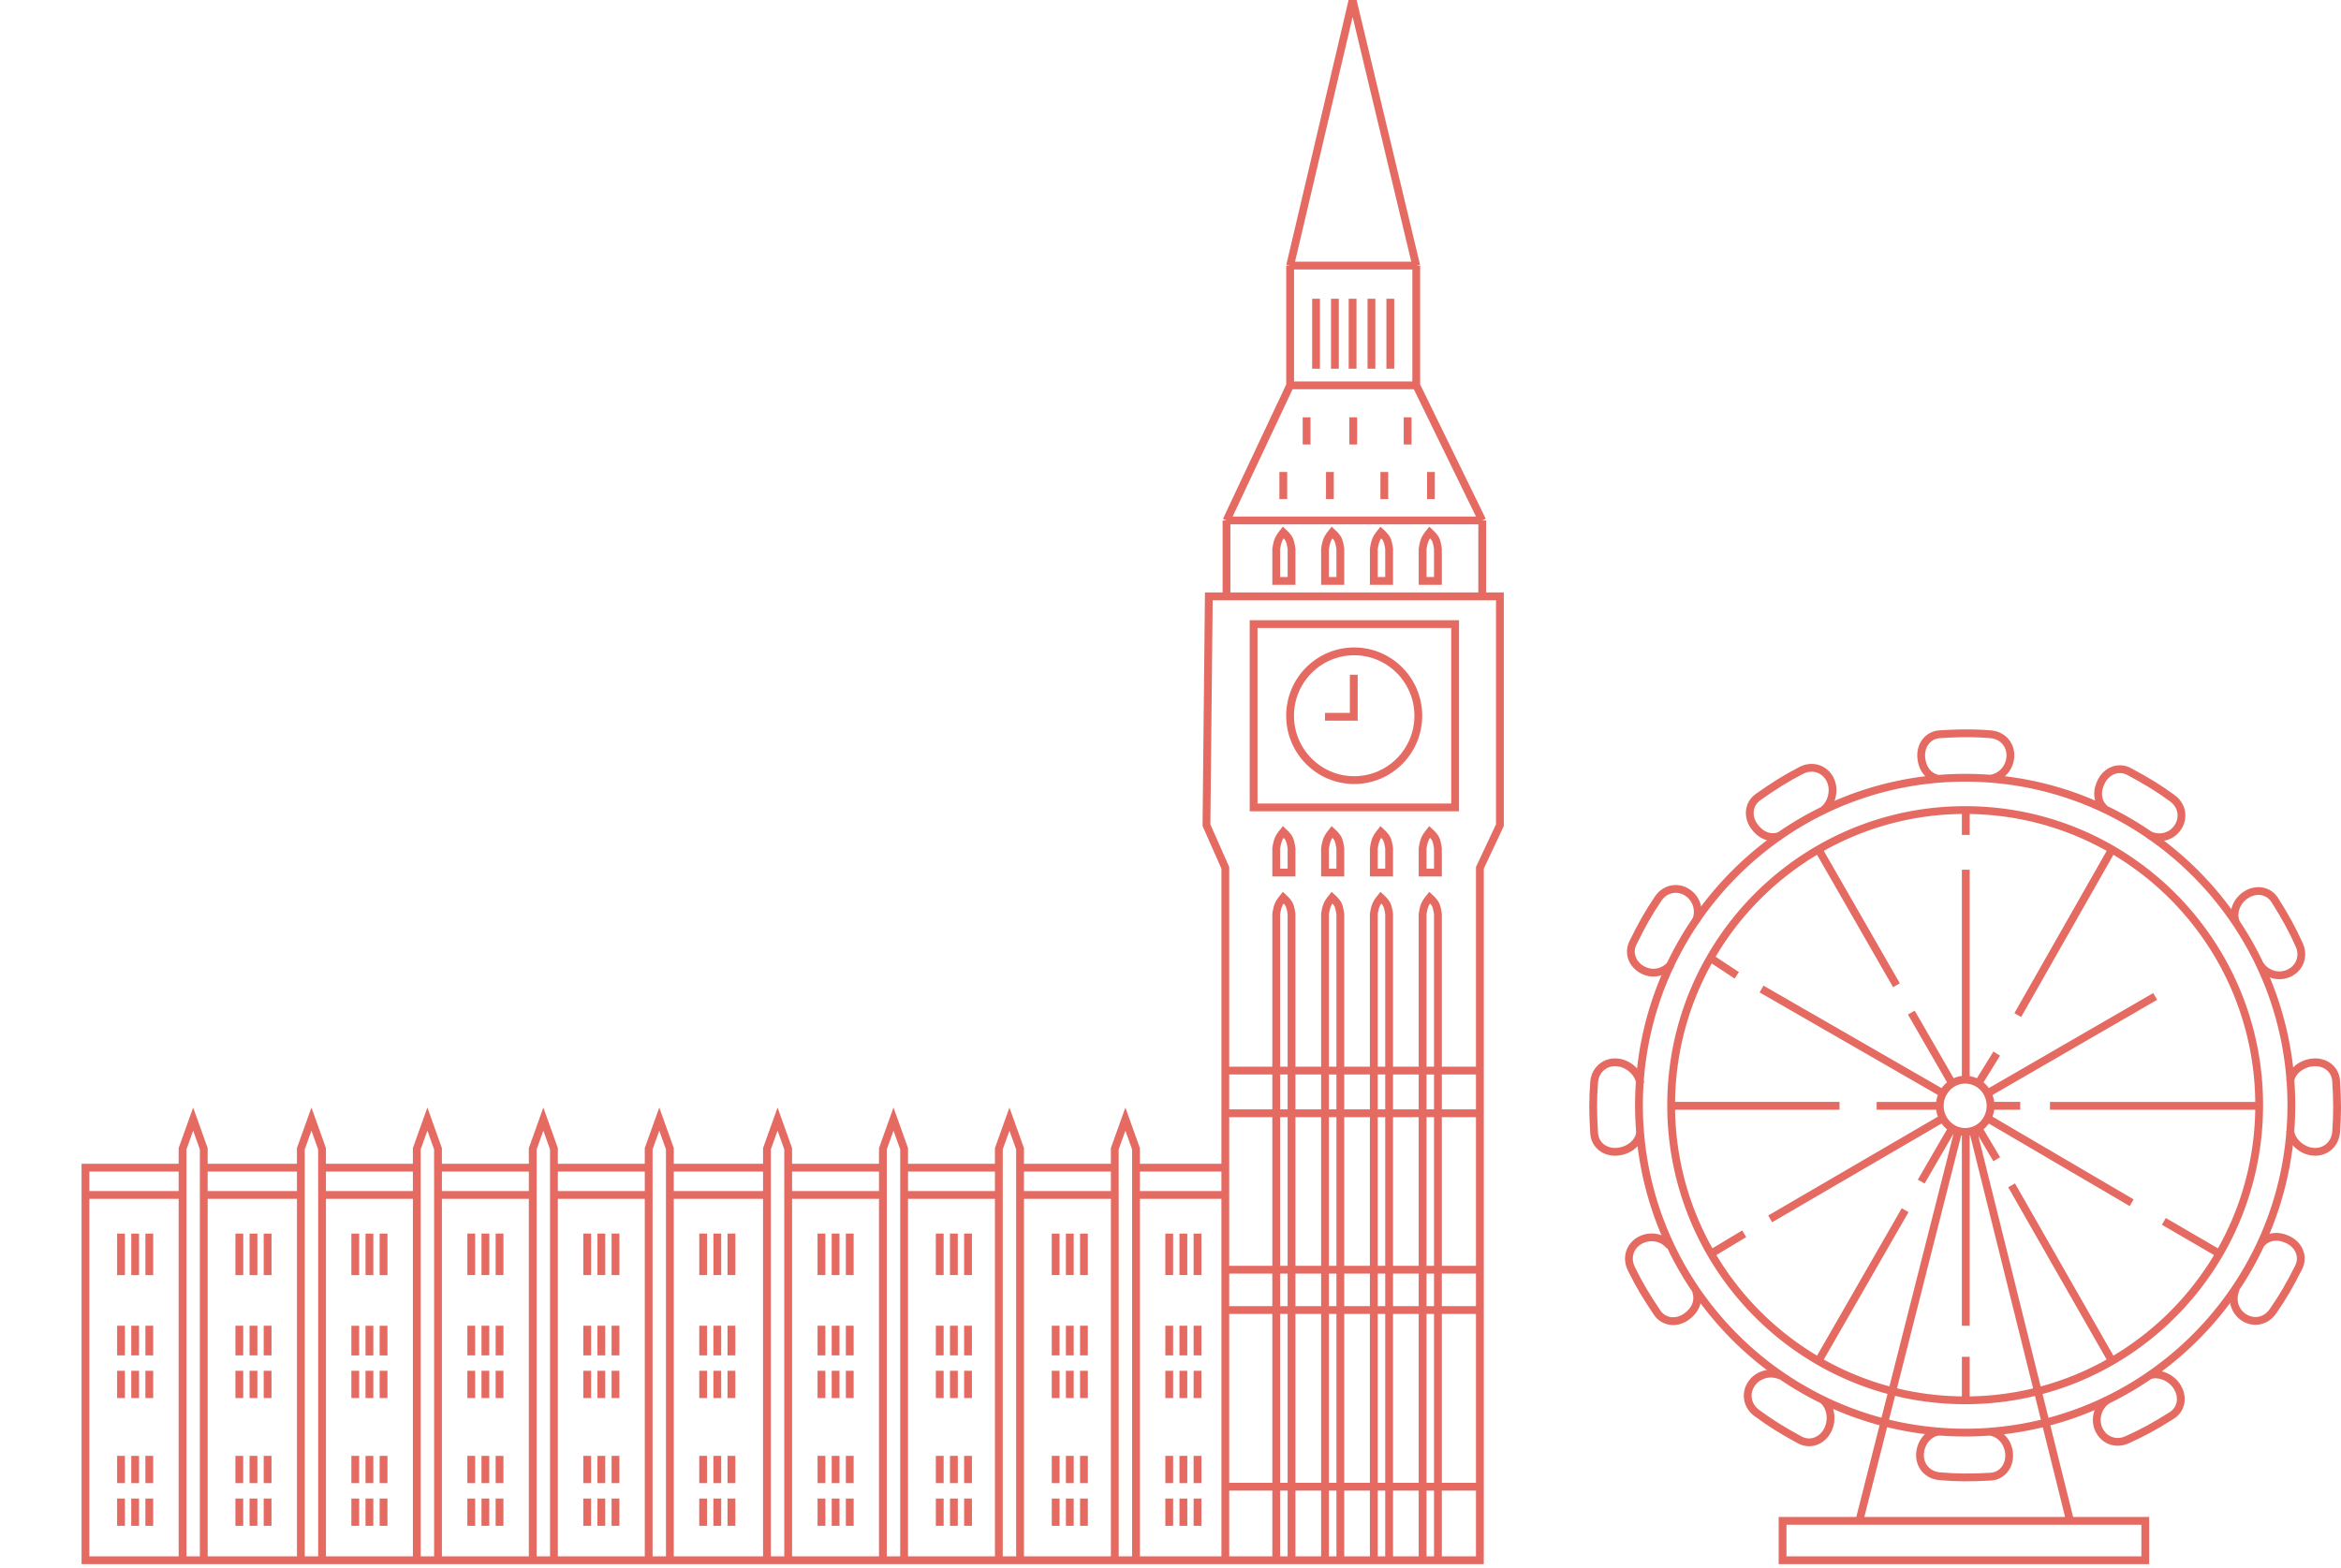 <svg xmlns="http://www.w3.org/2000/svg" width="300" height="201" fill="none" xmlns:v="https://vecta.io/nano"><g clip-path="url(#A)" stroke="#e56a61"><path d="M157.025 200h-11.446m11.446 0v-9.422m0 9.422h6.523m-6.372-123.556h-2.266l-.302 29.331 2.417 5.471v25.988m.151-60.79v-9.727m0 9.727h32.773m-32.773-9.727h32.773m-32.773 0l8.155-17.325m24.618 17.325v9.727m0-9.727l-8.458-17.325m8.458 27.052h2.265v29.331l-2.567 5.471v25.988m-24.316-87.842h16.16m-16.16 0V34.043m16.16 15.349V34.043m-16.16 0h16.16m-16.16 0L173.336 0l8.155 34.043m-11.69 57.839h3.686V86.5M142.861 200H10.953v-46.818M142.861 200h2.718m-2.718 0v-46.818M145.579 200v-46.818m-122.185-3.495v-2.432l1.359-3.799 1.359 3.799v2.432m-2.718 0H10.953v3.495m12.441-3.495v3.495m2.718-3.495h12.441m-12.441 0v3.495m12.441-3.495v-2.432l1.359-3.799 1.359 3.799v2.432m-2.718 0v3.495m2.718-3.495h12.139m-12.139 0v3.495m12.139-3.495v-2.432l1.359-3.799 1.359 3.799v2.432m-2.718 0v3.495m2.718-3.495H68.27m-12.139 0v3.495m12.139-3.495v-2.432l1.359-3.799 1.359 3.799v2.432m-2.718 0v3.495m2.718-3.495h12.139m-12.139 0v3.495m12.139-3.495v-2.432l1.359-3.799 1.359 3.799v2.432m-2.718 0v3.495m2.718-3.495h12.441m-12.441 0v3.495m12.441-3.495v-2.432l1.359-3.799 1.359 3.799v2.432m-2.718 0v3.495m2.718-3.495h12.139m-12.139 0v3.495m12.139-3.495v-2.432l1.36-3.799 1.359 3.799v2.432m-2.719 0v3.495m2.719-3.495h12.139m-12.139 0v3.495m12.139-3.495v-2.432l1.359-3.799 1.36 3.799v2.432m-2.719 0v3.495m2.719-3.495h12.139m-12.139 0v3.495m12.139-3.495v-2.432l1.359-3.799 1.359 3.799v2.432m-2.718 0v3.495m2.718-3.495h11.446m-11.446 0v3.495m11.446-3.495v3.495m0-3.495v-6.982m0 10.477h-11.446m11.446 0v9.584m-14.164-9.584h-12.139m0 0V200h-2.719v-46.818m0 0h-12.139m0 0V200h-2.719v-46.818m0 0h-12.139m0 0V200h-2.718v-46.818m0 0H85.846m0 0V200h-2.718v-46.818m0 0H70.988m0 0V200H68.27v-46.818m0 0H56.131m0 0V200h-2.718v-46.818m0 0H41.273m0 0V200h-2.718v-46.818m0 0H26.113m0 0V200h-2.718v-46.818m0 0H10.953m146.072-15.948h32.622m-32.622 0v5.471m32.622-5.471v5.471m0 0h-32.622m32.622 0v20.061m-32.622 0h32.622m-32.622 0v5.167m32.622-5.167v5.167m0 0h-32.622m32.622 0v22.645m-32.622-22.645v22.645m0 0h32.622m0 0V200h-24.136m-1.963 0v-82.827s.1-.77.302-1.216c.176-.389.604-.911.604-.911s.549.496.755.911.302 1.216.302 1.216V200m-1.963 0h1.963m-1.057-136.024V60.5m8.882-13.236v-8.967m-2.265 8.967v-8.967m4.681 8.967v-8.967m2.417 8.967v-8.967m-9.515 8.967v-8.967m-18.817 119.836v5.319m1.812-5.319v5.319m1.812-5.319v5.319m-3.624 6.495v3.8m1.812-3.8v3.8m1.812-3.8v3.8m-3.624 1.975v3.496m1.812-3.496v3.496m1.812-3.496v3.496m-3.624 7.407v3.496m1.812-3.496v3.496m1.812-3.496v3.496m-3.624 1.975v3.496m1.812-3.496v3.496m1.812-3.496v3.496m-18.18-37.459v5.319m1.812-5.319v5.319m1.813-5.319v5.319m-3.625 6.495v3.8m1.812-3.8v3.8m1.813-3.8v3.8m-3.625 1.975v3.496m1.812-3.496v3.496m1.813-3.496v3.496m-3.625 7.407v3.496m1.812-3.496v3.496m1.813-3.496v3.496m-3.625 1.975v3.496m1.812-3.496v3.496m1.813-3.496v3.496m-18.483-37.459v5.319m1.813-5.319v5.319m1.812-5.319v5.319m-3.625 6.495v3.8m1.813-3.8v3.8m1.812-3.8v3.8m-3.625 1.975v3.496m1.813-3.496v3.496m1.812-3.496v3.496m-3.625 7.407v3.496m1.813-3.496v3.496m1.812-3.496v3.496m-3.625 1.975v3.496m1.813-3.496v3.496m1.812-3.496v3.496m-18.785-37.459v5.319m1.813-5.319v5.319m1.812-5.319v5.319m-3.625 6.495v3.8m1.813-3.8v3.8m1.812-3.8v3.8m-3.625 1.975v3.496m1.813-3.496v3.496m1.812-3.496v3.496m-3.625 7.407v3.496m1.813-3.496v3.496m1.812-3.496v3.496m-3.625 1.975v3.496m1.813-3.496v3.496m1.812-3.496v3.496m-18.785-37.459v5.319m1.812-5.319v5.319m1.812-5.319v5.319m-3.625 6.495v3.8m1.812-3.8v3.8m1.812-3.8v3.8m-3.625 1.975v3.496m1.812-3.496v3.496m1.812-3.496v3.496m-3.625 7.407v3.496m1.812-3.496v3.496m1.812-3.496v3.496m-3.625 1.975v3.496m1.812-3.496v3.496m1.812-3.496v3.496m-18.482-37.459v5.319m1.812-5.319v5.319m1.812-5.319v5.319m-3.625 6.495v3.8m1.812-3.8v3.8m1.812-3.8v3.8m-3.625 1.975v3.496m1.812-3.496v3.496m1.812-3.496v3.496m-3.625 7.407v3.496m1.812-3.496v3.496m1.812-3.496v3.496m-3.625 1.975v3.496m1.812-3.496v3.496m1.812-3.496v3.496m-18.482-37.459v5.319m1.812-5.319v5.319m1.812-5.319v5.319m-3.625 6.495v3.8m1.812-3.8v3.8m1.812-3.8v3.8m-3.625 1.975v3.496m1.812-3.496v3.496m1.812-3.496v3.496m-3.625 7.407v3.496m1.812-3.496v3.496m1.812-3.496v3.496m-3.625 1.975v3.496m1.812-3.496v3.496m1.812-3.496v3.496M45.53 158.134v5.319m1.812-5.319v5.319m1.812-5.319v5.319m-3.625 6.495v3.8m1.812-3.8v3.8m1.812-3.8v3.8m-3.625 1.975v3.496m1.812-3.496v3.496m1.812-3.496v3.496m-3.625 7.407v3.496m1.812-3.496v3.496m1.812-3.496v3.496m-3.625 1.975v3.496m1.812-3.496v3.496m1.812-3.496v3.496m-18.482-37.459v5.319m1.812-5.319v5.319m1.812-5.319v5.319m-3.625 6.495v3.8m1.812-3.8v3.8m1.812-3.8v3.8m-3.625 1.975v3.496m1.812-3.496v3.496m1.812-3.496v3.496m-3.625 7.407v3.496m1.812-3.496v3.496m1.812-3.496v3.496m-3.625 1.975v3.496m1.812-3.496v3.496m1.812-3.496v3.496m-18.784-37.459v5.319m1.812-5.319v5.319m1.812-5.319v5.319m-3.625 6.495v3.8m1.812-3.8v3.8m1.812-3.8v3.8m-3.625 1.975v3.496m1.812-3.496v3.496m1.812-3.496v3.496m-3.625 7.407v3.496m1.812-3.496v3.496m1.812-3.496v3.496m-3.625 1.975v3.496m1.812-3.496v3.496m1.812-3.496v3.496M170.429 63.976V60.5m6.972 3.476V60.5m5.975 3.476V60.5m-15.935-3.524V53.5m5.976 3.476V53.5m6.971 3.476V53.5m-19.738 50h25.825V80H160.65v23.5zm9.151 96.5v-82.827s.1-.77.302-1.216c.177-.389.604-.911.604-.911s.549.496.755.911.302 1.216.302 1.216V200h-1.963zm6.253 0v-82.827s.101-.77.303-1.216c.176-.389.604-.911.604-.911s.548.496.755.911.302 1.216.302 1.216V200h-1.964zm6.254 0v-82.827s.1-.77.302-1.216c.176-.389.604-.911.604-.911s.549.496.755.911.302 1.216.302 1.216V200h-1.963zm-18.76-88.146v-3.103s.1-.771.302-1.216c.176-.389.604-.912.604-.912s.549.497.755.912.302 1.216.302 1.216v3.103h-1.963zm6.253 0v-3.103s.1-.771.302-1.216c.177-.389.604-.912.604-.912s.549.497.755.912.302 1.216.302 1.216v3.103h-1.963zm6.253 0v-3.103s.101-.771.303-1.216c.176-.389.604-.912.604-.912s.548.497.755.912.302 1.216.302 1.216v3.103h-1.964zm6.254 0v-3.103s.1-.771.302-1.216c.176-.389.604-.912.604-.912s.549.497.755.912.302 1.216.302 1.216v3.103h-1.963zm-18.76-37.386v-4.103s.1-.77.302-1.216c.176-.389.604-.912.604-.912s.549.496.755.912.302 1.216.302 1.216v4.103h-1.963zm6.253 0v-4.103s.1-.77.302-1.216c.177-.389.604-.912.604-.912s.549.496.755.912.302 1.216.302 1.216v4.103h-1.963zm6.253 0v-4.103s.101-.77.303-1.216c.176-.389.604-.912.604-.912s.548.496.755.912.302 1.216.302 1.216v4.103h-1.964zm6.254 0v-4.103s.1-.77.302-1.216c.176-.389.604-.912.604-.912s.549.496.755.912.302 1.216.302 1.216v4.103h-1.963z"/><path d="M181.755 91.75c0 4.558-3.68 8.25-8.214 8.25s-8.215-3.692-8.215-8.25 3.68-8.25 8.215-8.25 8.214 3.692 8.214 8.25zm56.518 103.204h36.646V200h-46.482v-5.046h9.836zm0 0l12.691-50.016m.952-6.531v-26.921m0 26.921c-.64-.016-1.237.161-1.745.475m1.745-.475a3.17 3.17 0 0 1 1.604.475m-4.935 2.87h-8.091m8.091 0a3.39 3.39 0 0 1 .397-1.594m-.397 1.594c0 .573.144 1.118.397 1.594m2.934 1.751a3.21 3.21 0 0 0 .927-.159m-.927.159c-.64.016-1.237-.161-1.745-.475m1.745.475v24.848m3.173-28.193h3.807m-3.807 0a3.44 3.44 0 0 0-.388-1.594m.388 1.594a3.44 3.44 0 0 1-.388 1.594m-1.858 1.592l12.399 49.857m-12.399-49.857c.24-.079.466-.186.677-.316m-1.604-40.78v3.184m0-3.184a37.35 37.35 0 0 0-18.878 5.046m18.878-5.046c6.824.014 13.221 1.849 18.735 5.046m-56.491 32.864h21.575m-21.575 0c-.015-6.902 1.817-13.377 5.027-18.956m-5.027 18.956a37.77 37.77 0 0 0 5.109 18.954m32.647 18.797c-6.874.014-13.323-1.821-18.878-5.038m18.878 5.038a37.42 37.42 0 0 0 18.735-5.038m-18.735 5.038v-5.576m37.598-32.175h-26.81m26.81 0c.029-14.041-7.564-26.312-18.863-32.864m18.863 32.864c-.015 6.912-1.87 13.386-5.1 18.954m-29.38-60.885c1.436-.168 2.513-1.379 2.593-2.829.085-1.543-1.004-2.749-2.538-2.868-2.221-.171-3.966-.159-6.504 0-1.497.094-2.462 1.365-2.38 2.868.077 1.408.839 2.594 2.221 2.846m-15.388 9.05l9.994 17.412m-9.994-17.412c-5.744 3.331-10.534 8.14-13.851 13.908m25.749 7.008l5.235 9.078m0 0c-.499.309-.91.752-1.189 1.276m0 0l-23.241-13.38m-3.173-1.752l-3.381-2.23m34.333 16.086l2.362-3.821m-2.362 3.821c.498.309.906.751 1.181 1.276m3.878-10.035l12.072-21.235m-15.95 31.27l21.487-12.424m-27.206 15.612l-22.131 12.9m22.131-12.9c.279.524.69.967 1.189 1.276m-26.651 13.535l-4.251 2.549m0 0a37.93 37.93 0 0 0 13.769 13.759m17.133-29.843l-3.966 6.845m-2.062 3.664l-11.105 19.334m21.663-31.119l18.473 10.829m-18.473-10.829c-.275.525-.683.967-1.181 1.276m23.779 11.943l7.115 4.141m0 0c-3.311 5.705-8.065 10.459-13.763 13.759m-17.131-29.843l2.362 3.978m1.904 3.345l12.865 22.52M251.916 99.7c-23.13-.044-41.925 18.827-41.881 42.052.044 23.18 18.795 41.936 41.881 41.892 23.043-.044 41.679-18.756 41.723-41.892.044-23.181-18.636-42.008-41.723-42.052z"/><path d="M275.397 107.027c1.311.613 2.832.272 3.657-.921.878-1.269.58-2.87-.665-3.778-1.802-1.315-3.294-2.223-5.539-3.423-1.324-.708-2.809-.133-3.524 1.191-.67 1.24-.639 2.651.406 3.592m-36.058.153c1.136-.899 1.513-2.703.824-3.98-.733-1.359-2.291-1.813-3.659-1.107-1.981 1.023-3.461 1.952-5.539 3.423-1.226.868-1.385 2.458-.53 3.695.801 1.159 2.069 1.767 3.377 1.255m58.383 58.07c-.585 1.328-.216 2.849.988 3.654 1.28.856 2.869.526 3.749-.741 1.274-1.835 2.149-3.351 3.3-5.628.679-1.342.078-2.822-1.254-3.514-1.247-.648-2.651-.59-3.569.478m-75.743.304c-.873-1.158-2.49-1.449-3.775-.782-1.367.709-1.85 2.264-1.173 3.651.979 2.009 1.875 3.513 3.3 5.628.84 1.247 2.42 1.437 3.669.604 1.169-.781 1.8-2.042 1.315-3.366m52.665 14.016c-1.184.835-1.642 2.447-1.024 3.76.656 1.398 2.186 1.938 3.592 1.309 2.034-.911 3.563-1.755 5.72-3.109 1.271-.798 1.517-2.376.732-3.659-.735-1.202-2.291-1.925-3.626-1.486m-47.151.061c-1.307-.622-2.929-.225-3.762.962-.885 1.264-.598 2.866.641 3.783 1.794 1.326 3.28 2.244 5.517 3.458 1.32.716 2.808.151 3.532-1.168.677-1.235.535-2.951-.505-3.9m56.005-55.761c.836 1.185 2.384 1.614 3.689.989 1.389-.666 1.92-2.205 1.287-3.613-.916-2.039-1.765-3.57-3.122-5.729-.801-1.273-2.374-1.513-3.649-.719-1.193.744-1.821 2.159-1.378 3.497m-69.175-.093c.568-1.335.123-2.884-1.091-3.674-1.291-.84-2.875-.49-3.74.788-1.251 1.851-2.107 3.378-3.229 5.669-.662 1.351-.043 2.823 1.298 3.498 1.255.633 2.694.307 3.598-.772m34.425 59.892c-1.439.155-2.441 1.416-2.533 2.865-.099 1.542.98 2.758 2.513 2.89 2.219.191 3.964.194 6.504.057 1.497-.08 2.473-1.342 2.404-2.847-.064-1.409-.988-2.649-2.368-2.913m38.374-38.599c.167 1.442 1.596 2.632 3.04 2.712 1.536.086 2.738-1.008 2.856-2.548.171-2.23.159-3.982 0-6.531-.093-1.503-1.359-2.472-2.856-2.389-1.403.077-2.789 1.001-3.04 2.389m-83.294.324c-.167-1.443-1.596-2.633-3.04-2.713-1.536-.085-2.738 1.008-2.856 2.548-.171 2.23-.159 3.983 0 6.531.093 1.503 1.359 2.472 2.856 2.389 1.403-.077 2.789-1.001 3.04-2.389"/></g><defs><clipPath id="A"><path fill="#fff" d="M0 0h300v201H0z"/></clipPath></defs></svg>